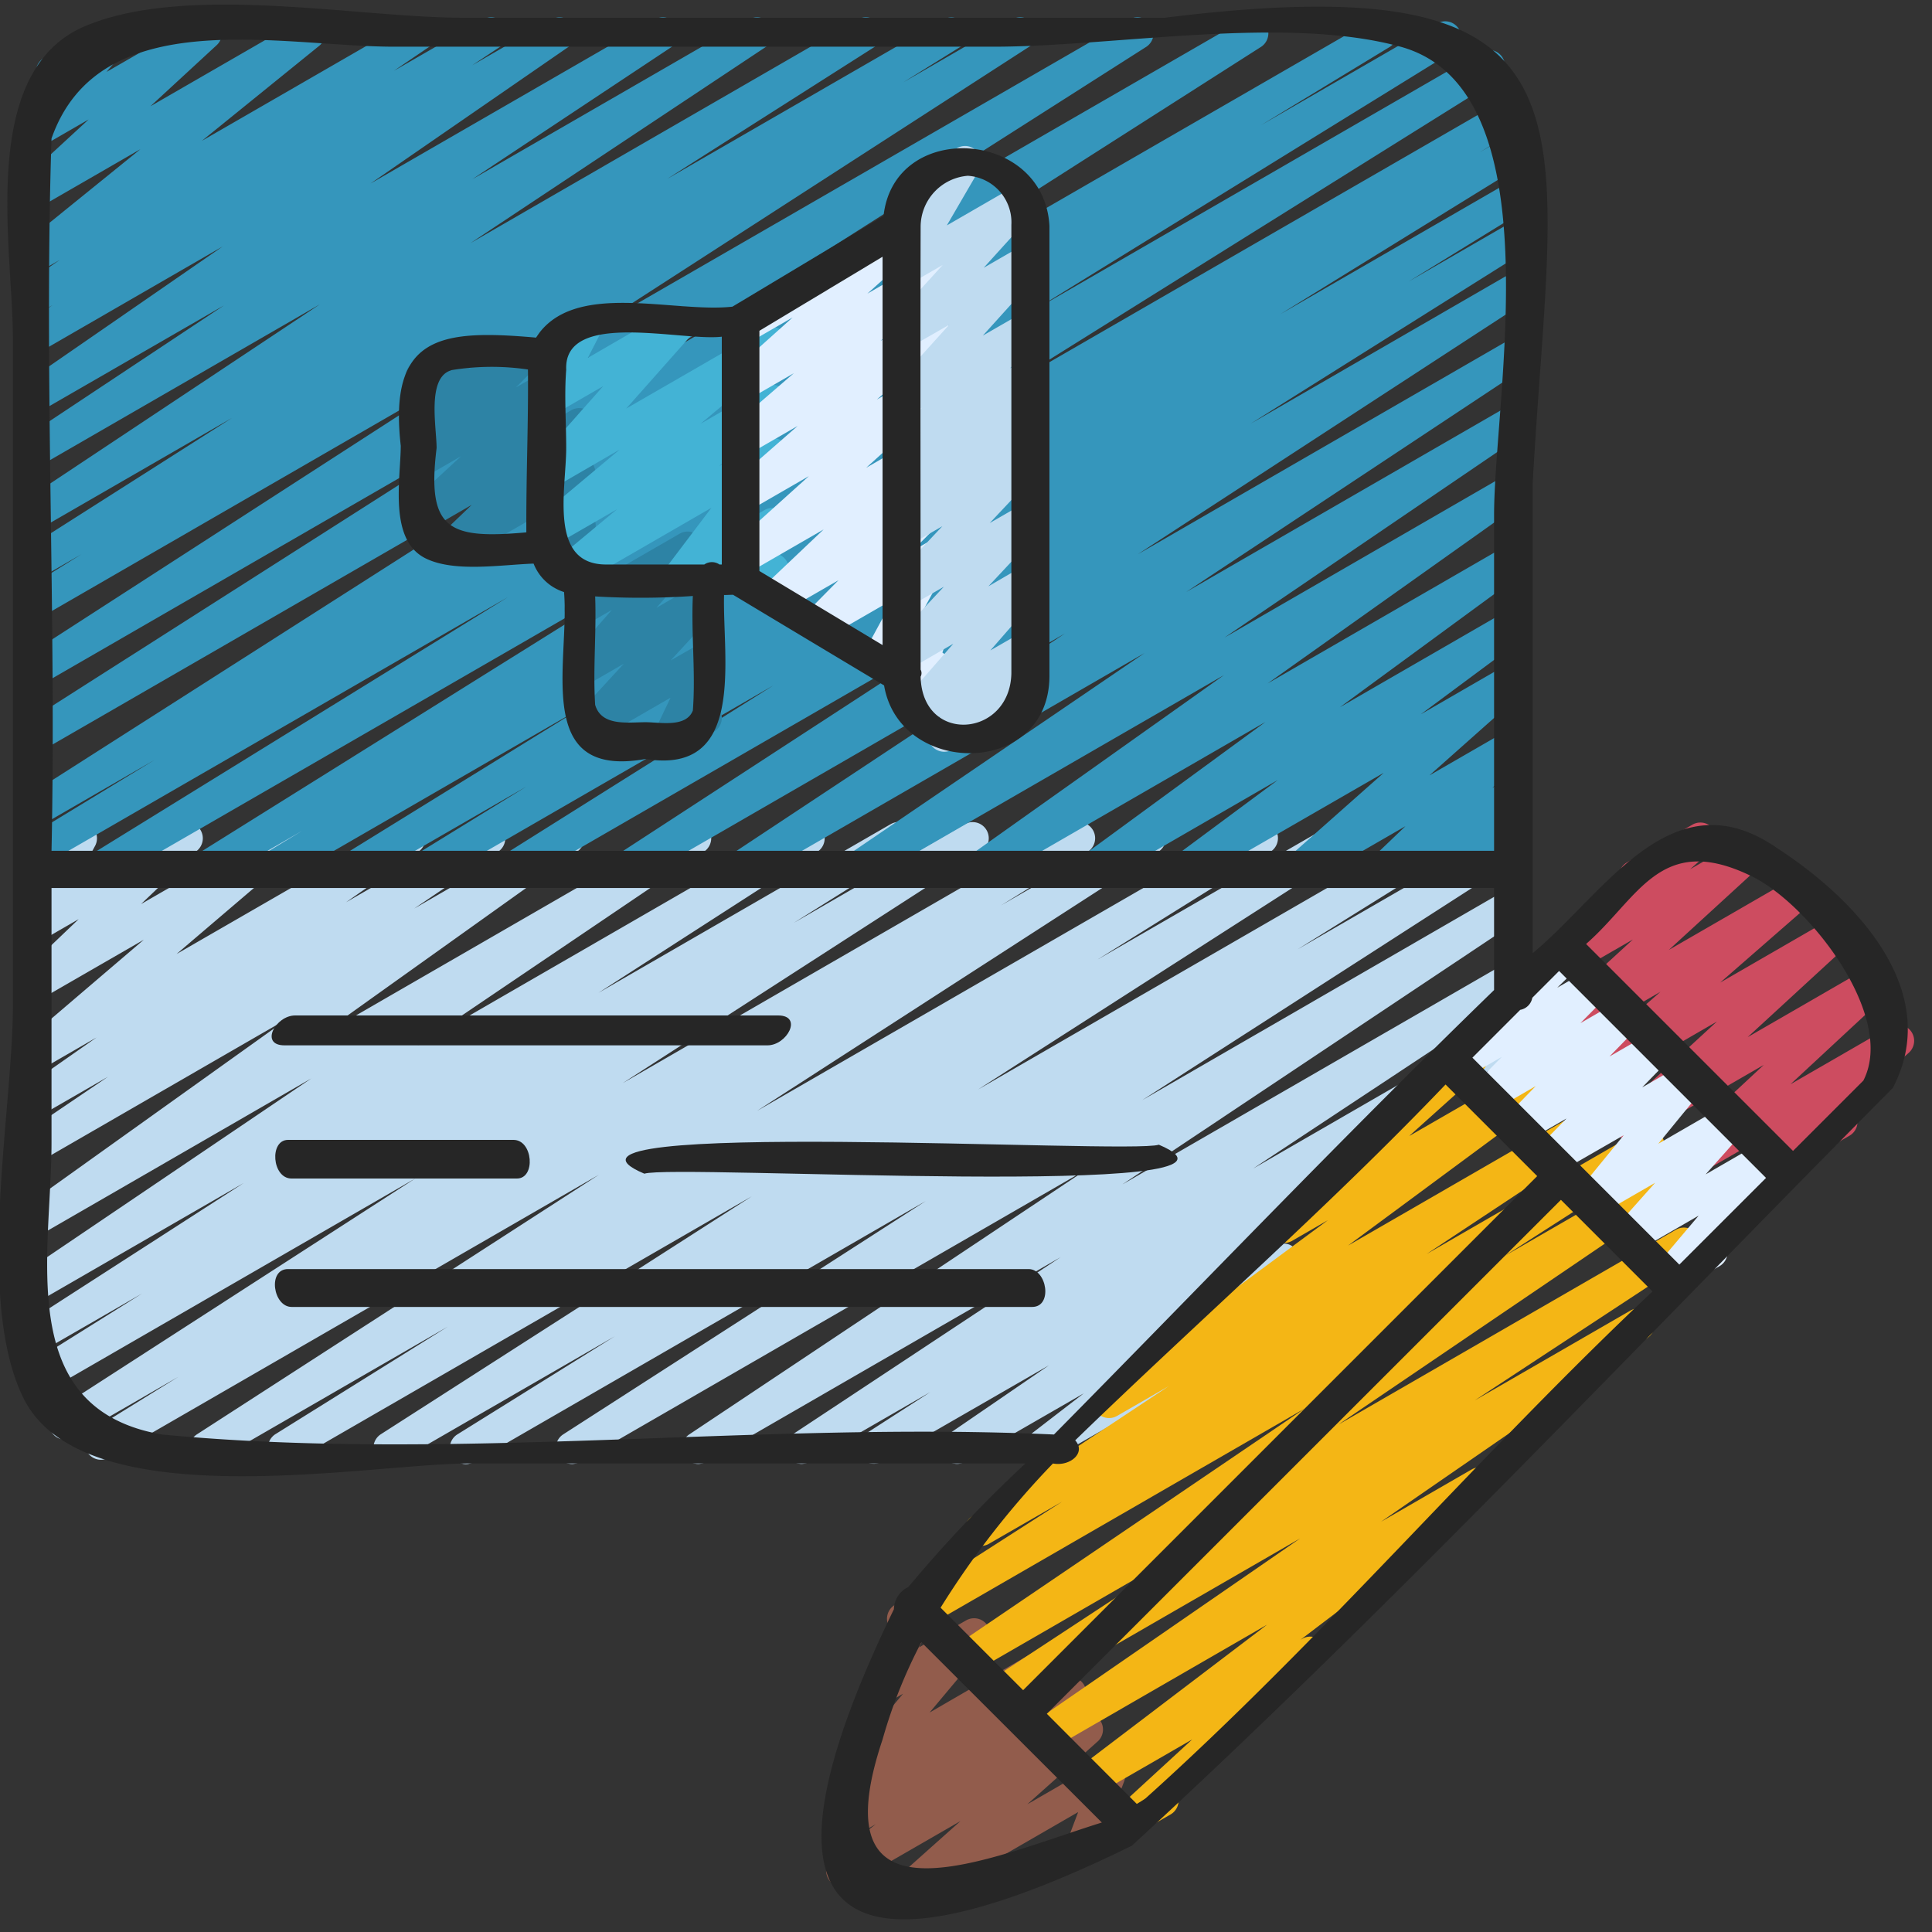 <svg xmlns="http://www.w3.org/2000/svg" id="icons" viewBox="0 0 60 60" width="512" height="512"><rect x="0" y="0" width="60" height="60" fill="#333333" stroke="none"/><path d="M14.471,45.47a.5.5,0,0,1-.265-.925L19.093,41.5l-6.754,3.9a.5.5,0,0,1-.52-.853l11.528-7.394L9.061,45.4a.5.5,0,0,1-.515-.856L13.907,41.2,6.633,45.4a.5.5,0,0,1-.522-.852L18.6,36.482,3.382,45.27a.5.5,0,0,1-.513-.858l2.676-1.657L2.273,44.644a.5.5,0,0,1-.521-.853L12.894,36.6l-11.5,6.64a.5.5,0,0,1-.516-.856L4.414,40.17,1.279,41.979a.5.5,0,0,1-.52-.852l6.807-4.386-6.287,3.63a.5.5,0,0,1-.53-.847l8.92-6.033L1.277,38.336a.5.5,0,0,1-.541-.84l8.235-5.885L1.276,36.053a.5.5,0,0,1-.53-.847l2.61-1.768-2.081,1.2A.5.5,0,0,1,.739,33.8L3,32.218l-1.722.994A.5.5,0,0,1,.7,32.4l3.766-3.216L1.273,31.025a.5.5,0,0,1-.595-.794l1.765-1.686-1.171.676a.5.5,0,0,1-.689-.67l.723-1.339a.5.5,0,0,1-.227-.933L2.263,25.6a.5.5,0,0,1,.689.671l-.65,1.2L5.551,25.6a.5.5,0,0,1,.595.794L4.382,28.076l4.3-2.48a.5.5,0,0,1,.575.812L5.484,29.627,12.468,25.6a.5.5,0,0,1,.536.842l-2.257,1.579,4.2-2.422a.5.5,0,0,1,.531.846l-2.613,1.77L17.393,25.6a.5.5,0,0,1,.669.162.5.5,0,0,1-.128.678L9.7,32.317l11.647-6.723a.5.5,0,0,1,.53.846L12.96,32.473l11.917-6.88a.5.5,0,0,1,.52.852l-6.81,4.388,9.078-5.241a.5.5,0,0,1,.516.856L24.652,28.66l5.316-3.068a.5.5,0,0,1,.521.852L19.341,33.636l13.934-8.045a.5.5,0,0,1,.513.857l-2.7,1.67,4.378-2.527a.5.5,0,0,1,.521.852L23.51,34.5,38.95,25.59a.5.5,0,0,1,.515.856L34.084,29.8l7.3-4.212a.5.5,0,0,1,.519.853L30.375,33.835l14.284-8.246a.5.5,0,0,1,.515.857L40.3,29.481l5.915-3.415a.5.5,0,0,1,.52.854L35.472,34.167l11.25-6.5a.5.5,0,0,1,.527.849L34.858,36.782l11.868-6.851a.5.5,0,0,1,.525.849l-8.334,5.511,7.259-4.19a.5.5,0,0,1,.52.852l-3.3,2.13a.5.5,0,0,1,.27.912l-3.825,2.628a.441.441,0,0,1,.421.222.5.5,0,0,1-.11.674l-3.495,2.7a.489.489,0,0,1,.13.148.5.5,0,0,1-.182.683L32.526,45.4a.5.5,0,0,1-.555-.828l1.686-1.3L29.964,45.4a.5.5,0,0,1-.533-.844L32.578,42.4,27.369,45.4a.5.5,0,0,1-.52-.852l2.042-1.316L25.134,45.4a.5.5,0,0,1-.526-.849l8.331-5.509L21.926,45.4a.5.5,0,0,1-.528-.848l12.39-8.261L18.01,45.4a.5.5,0,0,1-.521-.853L28.749,37.3,14.721,45.4A.5.5,0,0,1,14.471,45.47Z" fill="#bfdbf0"></path><path d="M3.03,27.5a.5.5,0,0,1-.262-.926l13.007-8.03L1.28,26.911a.5.5,0,0,1-.509-.86L4.8,23.6,1.28,25.634a.5.5,0,0,1-.518-.855L19.7,12.692,1.28,23.325a.5.5,0,0,1-.518-.854l15.079-9.612L1.28,21.266a.5.5,0,0,1-.521-.853l13.825-8.929-13.3,7.68a.5.5,0,0,1-.513-.857L2.53,17.212l-1.25.722a.5.5,0,0,1-.518-.855l6.444-4.1L1.28,16.4a.5.5,0,0,1-.526-.849l9.18-6.1L1.28,14.447A.5.5,0,0,1,.754,13.6l6.2-4.114L1.28,12.759a.5.5,0,0,1-.534-.844l6.168-4.26L1.28,10.908a.5.5,0,0,1-.526-.849l.879-.583-.353.2a.5.5,0,0,1-.532-.846l1.112-.76-.58.335a.5.5,0,0,1-.564-.821L4.361,4.633,1.28,6.411a.5.5,0,0,1-.589-.8l2.06-1.9L1.28,4.56A.5.5,0,0,1,.65,3.8l.915-1.069a.5.5,0,0,1-.2-.93L3.411.62a.5.5,0,0,1,.63.758l-.733.856L6.144.6a.5.5,0,0,1,.588.8L4.672,3.3,9.352.6a.5.5,0,0,1,.564.821L6.271,4.373,12.811.6a.5.5,0,0,1,.532.845L12.232,2.2,15.011.6a.5.5,0,0,1,.526.849l-.875.58L17.14.6a.5.5,0,0,1,.534.843L11.506,5.7,20.345.6a.5.5,0,0,1,.526.849l-6.2,4.115L23.27.6a.5.5,0,0,1,.526.849l-9.183,6.1L26.646.6a.5.5,0,0,1,.519.854l-6.442,4.1L29.309.6a.5.5,0,0,1,.513.857l-1.77,1.1L31.44.6a.5.5,0,0,1,.522.852L18.139,10.378,35.08.6a.5.5,0,0,1,.519.854L20.524,11.061,38.646.6a.5.5,0,0,1,.519.854L20.224,13.543,42.646.6a.5.5,0,0,1,.51.86l-4,2.431L44.624.732a.5.5,0,0,1,.513.859l-13,8.026,13.851-8a.5.5,0,0,1,.515.857L30.915,12.215l15.768-9.1a.5.5,0,0,1,.509.86l-1.238.754.767-.443a.5.5,0,0,1,.512.859L39.761,9.758l6.962-4.02a.5.5,0,0,1,.511.859l-3.49,2.148,2.981-1.721a.5.5,0,0,1,.515.857l-8.394,5.273L46.727,8.6a.5.5,0,0,1,.522.852L35.334,17.214l11.395-6.579a.5.5,0,0,1,.527.849l-10.417,6.9,9.892-5.711a.5.5,0,0,1,.532.846L38.029,19.8l8.7-5.026a.5.5,0,0,1,.539.84l-7.9,5.611,7.364-4.251a.5.5,0,0,1,.546.836l-5.667,4.154,5.124-2.958a.5.5,0,0,1,.548.834l-3.156,2.341,2.61-1.507a.5.5,0,0,1,.582.806l-2.926,2.6,2.347-1.354a.5.5,0,0,1,.6.794l-.992.949.4-.23a.5.5,0,0,1,.637.749l-.328.4a.5.5,0,0,1,.193.93L45.361,27.4a.5.5,0,0,1-.636-.75l.149-.182-1.618.933a.5.5,0,0,1-.6-.794l.992-.949-3.023,1.745a.5.5,0,0,1-.582-.806L42.974,24l-5.9,3.4a.5.5,0,0,1-.548-.834l3.157-2.341-5.5,3.177a.5.5,0,0,1-.546-.836L39.3,22.421l-8.648,4.992a.5.5,0,0,1-.539-.84l7.9-5.608L26.838,27.416a.5.5,0,0,1-.531-.846l9.237-6.288-12.36,7.136a.5.5,0,0,1-.527-.85L33.07,19.675,19.654,27.421a.5.5,0,0,1-.522-.852l11.917-7.758L16.131,27.423a.5.5,0,0,1-.516-.857l8.4-5.278-10.63,6.137a.5.5,0,0,1-.512-.859l3.478-2.14-5.2,3a.5.5,0,0,1-.512-.859l7.47-4.614L8.632,27.428a.5.5,0,0,1-.51-.86L9.387,25.8l-2.825,1.63a.5.5,0,0,1-.514-.857l15.567-9.725L3.28,27.432A.494.494,0,0,1,3.03,27.5Z" fill="#3596bc"></path><path d="M14.026,17.47a.5.5,0,0,1-.345-.862l.968-.928-1.365.788a.5.5,0,0,1-.589-.8l1.624-1.5-1.039.6a.5.5,0,0,1-.6-.786l.663-.668-.059.034a.5.5,0,0,1-.67-.7l.306-.475a.5.5,0,0,1-.083-.905L14,10.6a.5.5,0,0,1,.67.7l-.1.152,1.51-.871a.5.5,0,0,1,.605.785l-.664.668,1.7-.981a.5.5,0,0,1,.589.8l-1.623,1.494,1.041-.6a.5.5,0,0,1,.6.794l-.971.931.383-.221a.5.5,0,0,1,.7.651l-.448.921a.5.5,0,0,1,.258.933l-1.122.647a.5.5,0,0,1-.7-.651l.4-.819L14.276,17.4A.49.49,0,0,1,14.026,17.47Z" fill="#2d83a5"></path><path d="M20.757,23.47a.5.5,0,0,1-.451-.716l.518-1.086-2.343,1.353a.5.5,0,0,1-.617-.772l1.509-1.636-1.093.631a.5.5,0,0,1-.627-.762L19,18.943l-.718.414a.5.5,0,0,1-.733-.561l.273-1.024a.493.493,0,0,1-.223-.2.5.5,0,0,1,.183-.683l.507-.292a.5.5,0,0,1,.734.562l-.2.734,2.281-1.317a.5.5,0,0,1,.627.762l-1.345,1.539L21.72,18.1a.5.5,0,0,1,.617.772L20.829,20.51,21.72,20a.5.5,0,0,1,.7.649L21.868,21.8a.522.522,0,0,1,.482.248.5.5,0,0,1-.183.682l-1.16.67A.5.5,0,0,1,20.757,23.47Z" fill="#2d83a5"></path><path d="M27.962,59.391a.5.5,0,0,1-.333-.873l2.2-1.963L26.4,58.532a.5.5,0,0,1-.556-.827L27.2,56.651l-.727.419a.5.5,0,0,1-.562-.823l.944-.752a.5.5,0,0,1-.571-.785L28.045,52.6l-.4.234a.5.5,0,0,1-.7-.649l.748-1.564a.464.464,0,0,1-.08-.1.5.5,0,0,1,.183-.682l.511-.3a.5.5,0,0,1,.7.648l-.465.974L30,50.324a.5.5,0,0,1,.634.754l-1.765,2.107L32.122,51.3a.5.5,0,0,1,.562.823l-.919.732,1.225-.707a.5.5,0,0,1,.557.827L32.2,54.031l1.32-.761a.5.5,0,0,1,.583.8l-2.2,1.964,2.291-1.322a.5.5,0,0,1,.718.609l-.327.866.236-.135a.5.5,0,1,1,.5.865l-1.447.836a.5.5,0,0,1-.718-.61l.327-.867-5.269,3.042A.49.49,0,0,1,27.962,59.391Z" fill="#925c4c"></path><path d="M35.027,57.036a.5.5,0,0,1-.339-.868l2.337-2.148-2.982,1.72a.5.5,0,0,1-.553-.831l5.86-4.453-6.719,3.879a.5.5,0,0,1-.534-.844l8.281-5.715L31.3,53.015a.5.5,0,0,1-.525-.851l6.782-4.456-7.335,4.234a.5.5,0,0,1-.532-.846L40.52,43.742,28.79,50.514a.5.5,0,0,1-.52-.854l4.715-3.025-2.257,1.3a.5.5,0,0,1-.527-.85l6.1-4.04-1.615.931a.5.5,0,0,1-.547-.834l7.1-5.248-1.119.646a.5.5,0,0,1-.584-.8l4.322-3.884a.5.5,0,0,1,.211-.625l1.408-.813a.5.5,0,0,1,.583.8l-2.3,2.065L48.418,32.6a.5.5,0,0,1,.547.835l-7.1,5.248,8.012-4.625a.5.5,0,0,1,.526.849l-6.1,4.039,6.629-3.827a.5.5,0,0,1,.52.854L46.736,39l5.118-2.954a.5.5,0,0,1,.532.847L41.56,44.245l10.489-6.056a.5.5,0,0,1,.524.851L45.8,43.491,50.636,40.7a.5.5,0,0,1,.534.844l-8.282,5.716,2.81-1.622a.5.5,0,0,1,.553.831l-5.862,4.455.054-.031a.5.5,0,0,1,.589.8l-4.448,4.092a.5.5,0,0,1-.232.565l-1.075.62A.489.489,0,0,1,35.027,57.036Z" fill="#f4b615"></path><path d="M53.845,37.265a.5.5,0,0,1-.328-.877l1.208-1.053-2.458,1.419a.5.5,0,0,1-.59-.8l3.1-2.883-3.928,2.267a.5.5,0,0,1-.588-.8l3.059-2.813L49.47,33.95a.5.5,0,0,1-.579-.809L51.568,30.8,48.4,32.636a.5.5,0,0,1-.588-.8l2.9-2.66-1.974,1.139a.5.5,0,0,1-.583-.806l2.228-1.98a.5.5,0,0,1,.142-.744l2.031-1.173a.5.5,0,0,1,.582.807l-.649.576,1.654-.954a.5.5,0,0,1,.588.8L51.828,29.5l3.692-2.131a.5.5,0,0,1,.579.81l-2.678,2.337,3.325-1.92a.5.5,0,0,1,.589.8L54.274,32.21l3.846-2.22a.5.5,0,0,1,.59.8l-3.105,2.883L58.7,31.887a.5.5,0,0,1,.578.809l-1.919,1.672a.493.493,0,0,1,.26.22.5.5,0,0,1-.182.683L54.1,37.2A.493.493,0,0,1,53.845,37.265Z" fill="#cd4c60"></path><path d="M51.773,40.187a.5.5,0,0,1-.381-.824l1.361-1.61-1.967,1.136a.5.5,0,0,1-.623-.766l1.238-1.39L49.64,37.75A.5.5,0,0,1,49,37l1.426-1.745-2.086,1.2a.5.5,0,0,1-.608-.782l.917-.937-1.29.744a.5.5,0,0,1-.608-.781l.942-.969-1.324.765a.5.5,0,0,1-.605-.784l.878-.889-1.238.714a.5.5,0,0,1-.6-.791l2.547-2.483a.5.5,0,0,1,.236-.553l.867-.5a.5.5,0,0,1,.6.791l-.693.675.992-.573a.5.5,0,0,1,.606.785l-.878.888,1.237-.714a.5.5,0,0,1,.609.782l-.943.968,1.325-.764a.5.5,0,0,1,.607.782L51,33.77l1.29-.745a.5.5,0,0,1,.638.749L51.5,35.52l2.086-1.205a.5.5,0,0,1,.623.766l-1.238,1.39,1.761-1.017a.5.5,0,0,1,.632.756l-1.922,2.272a.477.477,0,0,1,.142.157.5.5,0,0,1-.183.682l-1.382.8A.49.49,0,0,1,51.773,40.187Z" fill="#e1efff"></path><path d="M21.056,18.47a.5.5,0,0,1-.4-.8l1.438-1.9-4.329,2.5a.5.5,0,0,1-.571-.818l1.97-1.637L17.28,16.9a.5.5,0,0,1-.571-.816l2.534-2.121L17.28,15.1a.5.5,0,0,1-.624-.765l2.076-2.342-1.452.838a.5.5,0,0,1-.694-.661l.5-.965a.5.5,0,0,1-.249-.932L18,9.6a.5.5,0,0,1,.694.661l-.438.853L20.9,9.582a.5.5,0,0,1,.624.765l-2.076,2.341,4.275-2.467a.5.5,0,0,1,.571.816L21.757,13.16l1.972-1.138a.5.5,0,0,1,.571.818l-1.968,1.637,1.4-.81a.5.5,0,0,1,.649.734l-1.438,1.9.8-.46a.5.5,0,0,1,.731.572l-.241.826a.5.5,0,0,1,.2.193.5.5,0,0,1-.183.682l-.5.288a.5.5,0,0,1-.73-.572l.146-.5L21.306,18.4A.49.49,0,0,1,21.056,18.47Z" fill="#43b3d5"></path><path d="M28.5,21.473a.5.5,0,0,1-.473-.663l.065-.188-.579.334a.5.5,0,0,1-.691-.67l.9-1.662-2.091,1.207a.5.5,0,0,1-.605-.784l1.013-1.027-1.751,1.01a.5.5,0,0,1-.594-.8l1.885-1.788-2.293,1.324a.5.5,0,0,1-.585-.8l2.419-2.179-1.838,1.061a.5.5,0,0,1-.579-.81L24.77,13.23l-1.5.865a.5.5,0,0,1-.577-.811l1.96-1.693-1.386.8a.5.5,0,0,1-.584-.8l1.933-1.732-1.352.78a.5.5,0,1,1-.5-.865l5.521-3.188a.5.5,0,0,1,.584.8L26.937,9.119l1.787-1.031a.5.5,0,0,1,.577.81l-1.956,1.691,1.382-.8a.5.5,0,0,1,.579.81L27.23,12.41l1.5-.865a.5.5,0,0,1,.585.8L26.9,14.527l1.838-1.06a.5.5,0,0,1,.594.8L27.444,16.05l1.294-.747a.5.5,0,0,1,.606.784L28.33,17.114l.412-.237a.5.5,0,0,1,.691.67l-.9,1.661.211-.121a.5.5,0,0,1,.723.6l-.2.579a.488.488,0,0,1,.161.17.5.5,0,0,1-.183.682l-.5.291A.5.5,0,0,1,28.5,21.473Z" fill="#e1efff"></path><path d="M29.324,23.347a.5.5,0,0,1-.361-.845l.242-.255-.56.323a.5.5,0,0,1-.626-.761l1.586-1.816-1.325.766a.5.5,0,0,1-.615-.775l1.647-1.762-1.032.595a.5.5,0,0,1-.614-.775l1.6-1.7-.988.569a.5.5,0,0,1-.583-.806l.43-.384a.5.5,0,0,1-.5-.2.5.5,0,0,1,.068-.666l.494-.446a.5.5,0,0,1-.5-.836l.952-.912-.357.205a.5.5,0,0,1-.621-.768l1.817-2.012-1.2.689a.5.5,0,0,1-.62-.768L29.276,8.23l-1,.576a.5.5,0,0,1-.682-.684l1-1.719-.032.018a.5.5,0,0,1-.5-.865L29.722,4.6a.5.5,0,0,1,.682.683L29.405,7l2.14-1.235a.5.5,0,0,1,.62.768L30.55,8.316l1.17-.675a.5.5,0,0,1,.621.767l-1.818,2.015,1.2-.691a.5.5,0,0,1,.595.794l-.952.912.357-.205a.5.5,0,0,1,.586.8l-.493.445a.5.5,0,0,1,.49.848l-.43.385a.494.494,0,0,1,.489.18.5.5,0,0,1-.028.653l-1.6,1.7.989-.57a.5.5,0,0,1,.615.774l-1.646,1.761,1.031-.6a.5.5,0,0,1,.626.762L30.756,20.2l.964-.555a.5.5,0,0,1,.611.777l-.4.418a.562.562,0,0,1,.438.25.5.5,0,0,1-.183.683l-2.615,1.509A.49.49,0,0,1,29.324,23.347Z" fill="#bfdbf0"></path><path d="M.719,43.4c1.837,3.783,10.7,2.05,13.851,2.05H31.845a42.184,42.184,0,0,0-3.636,3.837.772.772,0,0,0-.448.689c-4.573,9.43-2.2,12.054,7.389,7.345C43.3,49.834,50.985,41.637,58.784,33.786c1.536-2.938-1.019-5.771-3.585-7.442-3.268-2.274-5.347,1.389-7.6,3.258V15.014C48.228,3.676,50.2-1.188,36.183.55H14.367C11.075.55,5.851-.515,2.669.8-.7,2.2.4,7.681.4,10.514V31.252C.4,34.471-.778,40.319.719,43.4ZM32.7,45.45c.527.1,1.042-.329.691-.719C37.3,40.941,41.2,37.542,44.893,33.68l2.846,2.845Q39.756,44.508,31.774,52.49l-2.563-2.562A26.811,26.811,0,0,1,32.7,45.45ZM47.212,31.362a.465.465,0,0,0,.375-.375l.832-.833,6.427,6.427-2.693,2.692-6.426-6.426Zm-19.8,22.647A15.62,15.62,0,0,1,28.614,51L34.219,56.6C30.774,57.673,25.339,60.18,27.413,54.009Zm8.162,1.842c-.086.063-.179.114-.269.172l-2.795-2.8L48.476,37.262l2.844,2.845C45.937,45.171,41.056,50.93,35.575,55.851ZM54.357,27.192c1.789.835,4.543,4.362,3.511,6.367l-2.184,2.184-6.427-6.427C50.889,27.891,51.557,25.847,54.357,27.192ZM32.732,44.55c-9.134-.42-18.626.864-27.7,0C.419,43.758,1.6,38.946,1.6,35.486V27.577H46.4v3.17C41.757,35.251,37.274,39.952,32.732,44.55ZM1.6,4.3C3.091.057,8.717,1.45,12.23,1.45H30.876c3.71,0,9.011-.988,12.617,0C48.3,2.768,46.4,12.32,46.4,16V26.423H1.6C1.755,19.083,1.362,11.583,1.6,4.3Z" fill="#262626"></path><path d="M13.23,17.347c.893.431,2.309.194,3.341.156a1.5,1.5,0,0,0,.946.884c.182,2.176-.989,5.817,2.53,5.184,3.126.5,2.389-3.1,2.439-5.092.092,0,.188-.007.279-.008q2.344,1.409,4.691,2.815c.48,2.845,5.111,2.858,5.135-.272v-14c-.162-3.008-4.825-3.3-5.152-.306L22.746,9.524c-1.858.205-4.953-.84-6.1.961-2.973-.264-4.586-.057-4.2,3.361C12.441,14.9,12.061,16.782,13.23,17.347Zm8.287,4.719c-.21.538-1.02.363-1.466.363-.55,0-1.371.137-1.568-.54-.07-1.1.042-2.251,0-3.367a23.832,23.832,0,0,0,3.034-.013C21.463,19.681,21.607,20.918,21.517,22.066Zm5.892-2.033-3.825-2.3v-7.46l3.825-2.3ZM30.057,5.459a1.449,1.449,0,0,1,1.352,1.527V20.914c-.045,1.994-2.77,2.211-2.818.1a.231.231,0,0,0,0-.218c0-4.583-.011-9.171,0-13.751A1.592,1.592,0,0,1,30.057,5.459ZM17.584,11.483c-.083-1.87,3.581-.876,4.832-1.027v7.075h-.072a.414.414,0,0,0-.471,0H18.822c-1.795,0-1.238-2.343-1.238-3.617C17.584,13.112,17.521,12.282,17.584,11.483Zm-3.571.013a7.732,7.732,0,0,1,2.383-.021c.015,1.78-.058,3.191-.05,5.058-2.406.217-3.1-.078-2.787-2.618C13.559,13.271,13.247,11.724,14.013,11.5Z" fill="#262626"></path><path d="M23.835,32.464c.606,0,1.111-.928.33-.928h-15c-.606,0-1.111.928-.33.928Z" fill="#262626"></path><path d="M35.989,35.55c-.908.306-20.1-.839-15.978.9C20.919,36.144,40.111,37.289,35.989,35.55Z" fill="#262626"></path><path d="M8.947,35.4c-.591,0-.5,1.2.106,1.2h7c.591,0,.5-1.2-.106-1.2Z" fill="#262626"></path><path d="M31.944,39.412h-23c-.642,0-.462,1.176.112,1.176h23C32.7,40.588,32.518,39.412,31.944,39.412Z" fill="#262626"></path></svg>